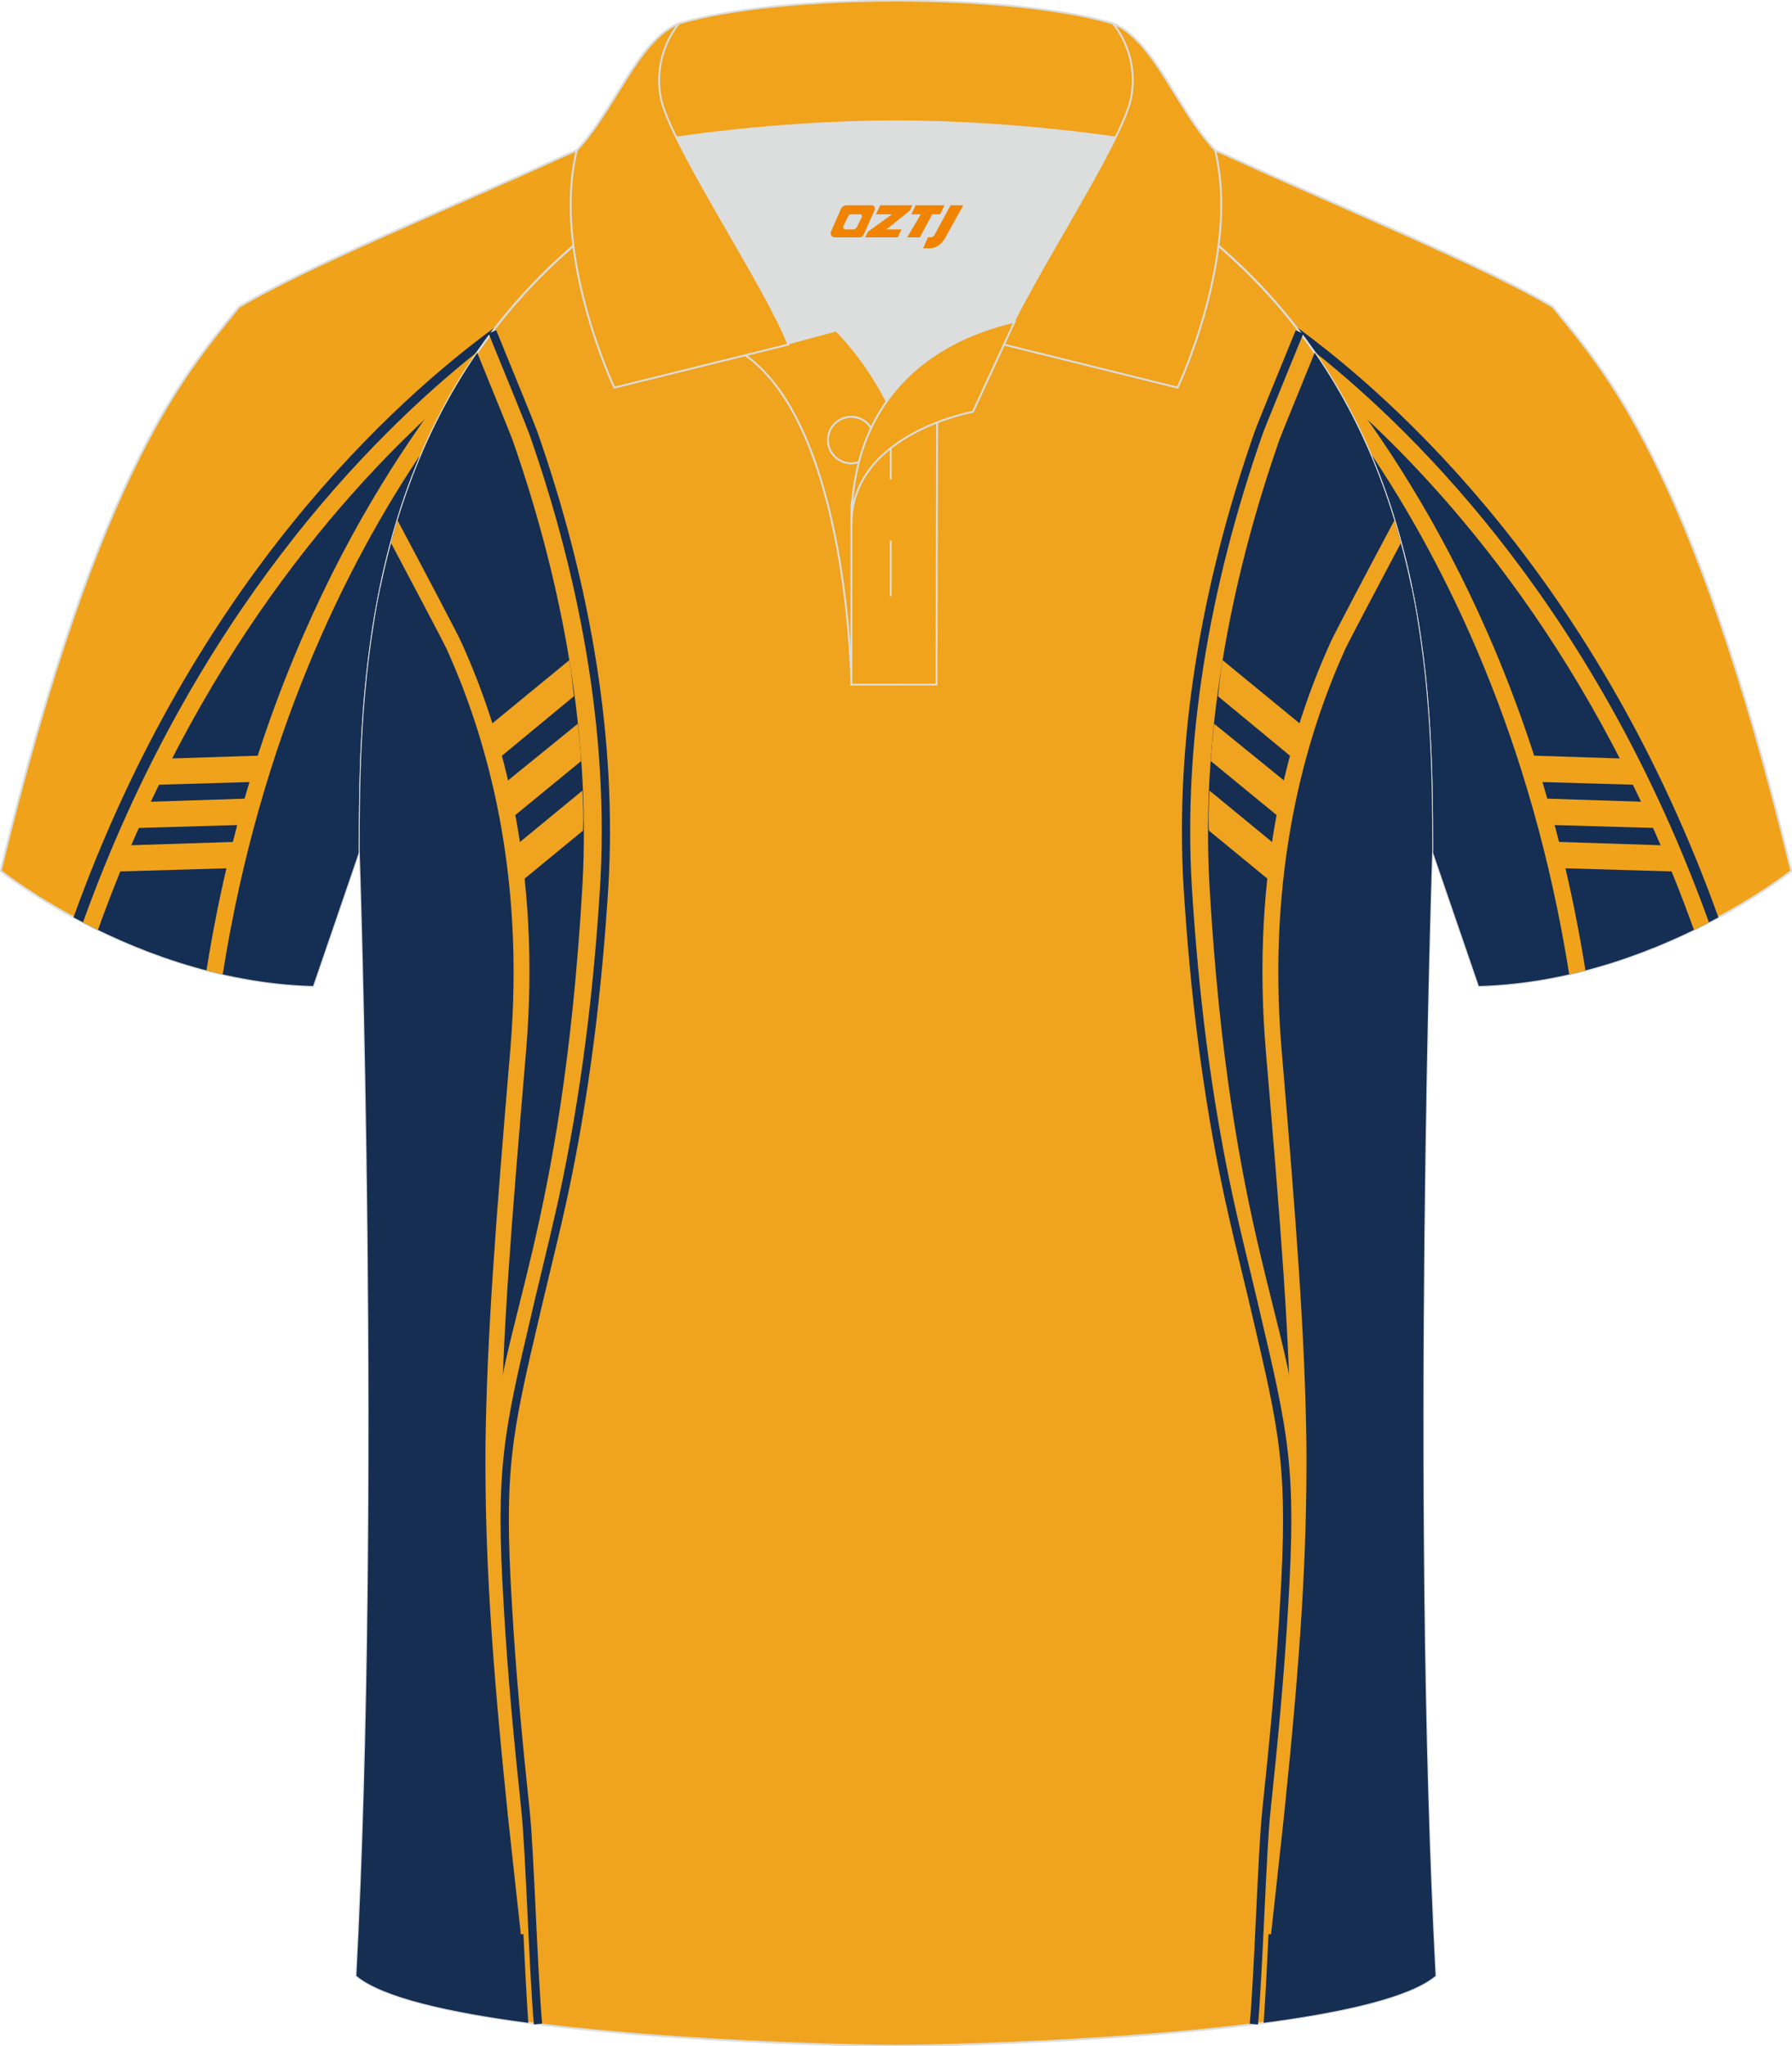 <?xml version="1.0" encoding="utf-8"?>
<!-- Generator: Adobe Illustrator 24.0.0, SVG Export Plug-In . SVG Version: 6.00 Build 0)  -->
<svg xmlns="http://www.w3.org/2000/svg" xmlns:xlink="http://www.w3.org/1999/xlink" version="1.1" id="图层_1" x="0px" y="0px" width="379.8px" height="433.5px" viewBox="0 0 379.8 433.5" enable-background="new 0 0 379.8 433.5" xml:space="preserve">
<g>
	
		<path fill-rule="evenodd" clip-rule="evenodd" fill="#F0A31A" stroke="#DCDDDD" stroke-width="0.4" stroke-miterlimit="22.926" d="   M246.69,27.75c4.32,1.37,9.2,3.29,15.06,5.95c21.95,10.02,53.7,23.08,67.38,31.34c10.24,12.8,29.36,32.42,50.52,119.44   c0,0-29.19,23.38-66.21,24.4c0,0-7.17-20.82-9.9-28.84c0-34.68-1.03-88.85-44.05-126.87c-8.02-7.36-28.69-19.88-41.87-26.31   L246.69,27.75z"/>
	
		<path fill-rule="evenodd" clip-rule="evenodd" fill="#F0A31A" stroke="#DCDDDD" stroke-width="0.4" stroke-miterlimit="22.926" d="   M246.69,27.75c4.32,1.37,9.2,3.29,15.06,5.95c21.94,10.02,53.7,23.08,67.38,31.34c10.24,12.8,29.36,32.42,50.52,119.44   c0,0-29.19,23.38-66.21,24.4c0,0-7.16-20.82-9.9-28.84c0-34.68-1.03-88.85-44.05-126.87c-8.02-7.36-28.69-19.88-41.87-26.31   L246.69,27.75z"/>
	<g>
		<path fill-rule="evenodd" clip-rule="evenodd" fill="#152E53" d="M274.38,68.96c21.73,15.79,64.15,53.99,89.82,125.37    c-12.07,6.52-30.21,13.98-50.77,14.55c0,0-7.16-20.82-9.9-28.84C303.54,149.93,302.75,105.13,274.38,68.96z"/>
		<g>
			<path fill-rule="evenodd" clip-rule="evenodd" fill="#F0A31A" d="M284.39,83.96c22.68,19.91,54.05,55.67,74.63,113.03     c1.1-0.53,2.15-1.07,3.17-1.6c-23.47-65.13-60.77-102.77-83.83-121.05C280.57,77.5,282.57,80.71,284.39,83.96z"/>
			<path fill-rule="evenodd" clip-rule="evenodd" fill="#F0A31A" d="M290.08,95.41c16.31,24.15,34.54,60.81,42.5,111     c1.16-0.26,2.31-0.54,3.44-0.84c-10.83-67.91-40.33-111.4-58.83-132.87C282.48,80.02,286.7,87.65,290.08,95.41z"/>
			<path fill-rule="evenodd" clip-rule="evenodd" fill="#F0A31A" d="M321.66,159.97l23.22,0.75c1.45,1.89,2.79,3.71,4.24,5.6     l-24.73-0.72C323.41,163.68,322.54,161.82,321.66,159.97L321.66,159.97z"/>
			<path fill-rule="evenodd" clip-rule="evenodd" fill="#F0A31A" d="M326.01,169.13l23.22,0.75c1.45,1.89,2.79,3.71,4.24,5.6     l-24.73-0.72C327.75,172.84,326.88,170.98,326.01,169.13L326.01,169.13z"/>
			<path fill-rule="evenodd" clip-rule="evenodd" fill="#F0A31A" d="M328.88,178.31l23.22,0.75c1.45,1.89,2.79,3.71,4.24,5.6     l-24.73-0.72C330.61,182.01,329.74,180.16,328.88,178.31L328.88,178.31z"/>
		</g>
	</g>
	
		<path fill-rule="evenodd" clip-rule="evenodd" fill="#F0A31A" stroke="#DCDDDD" stroke-width="0.4" stroke-miterlimit="22.926" d="   M133.09,27.75c-4.32,1.37-9.2,3.29-15.06,5.95c-21.94,10.02-53.7,23.09-67.37,31.34C40.42,77.84,21.3,97.46,0.14,184.48   c0,0,29.19,23.38,66.21,24.4c0,0,7.16-20.82,9.89-28.84c0-34.68,1.03-88.85,44.05-126.87c8.02-7.36,28.69-19.88,41.87-26.31   L133.09,27.75z"/>
	
		<path fill-rule="evenodd" clip-rule="evenodd" fill="#F0A31A" stroke="#DCDDDD" stroke-width="0.4" stroke-miterlimit="22.926" d="   M133.09,27.75c-4.32,1.37-9.2,3.29-15.06,5.95c-21.94,10.02-53.7,23.09-67.37,31.34C40.42,77.84,21.3,97.46,0.14,184.48   c0,0,29.19,23.38,66.21,24.4c0,0,7.16-20.82,9.89-28.84c0-34.68,1.03-88.85,44.05-126.87c8.02-7.36,28.69-19.88,41.87-26.31   L133.09,27.75z"/>
	<g>
		<path fill-rule="evenodd" clip-rule="evenodd" fill="#152E53" d="M105.4,68.96c-21.73,15.79-64.15,53.99-89.82,125.37    c12.07,6.52,30.21,13.98,50.77,14.55c0,0,7.16-20.82,9.89-28.84C76.25,149.93,77.03,105.13,105.4,68.96z"/>
		<g>
			<path fill-rule="evenodd" clip-rule="evenodd" fill="#F0A31A" d="M95.39,83.96c-22.68,19.91-54.05,55.67-74.63,113.03     c-1.1-0.53-2.15-1.07-3.17-1.6c23.47-65.13,60.77-102.77,83.83-121.05C99.22,77.5,97.22,80.71,95.39,83.96z"/>
			<path fill-rule="evenodd" clip-rule="evenodd" fill="#F0A31A" d="M89.7,95.41c-16.31,24.15-34.54,60.81-42.5,111     c-1.16-0.26-2.31-0.54-3.44-0.84c10.83-67.91,40.33-111.4,58.82-132.87C97.3,80.02,93.08,87.65,89.7,95.41z"/>
			<path fill-rule="evenodd" clip-rule="evenodd" fill="#F0A31A" d="M58.12,159.97l-23.22,0.75c-1.45,1.89-2.78,3.71-4.24,5.6     l24.73-0.72C56.37,163.68,57.24,161.82,58.12,159.97L58.12,159.97z"/>
			<path fill-rule="evenodd" clip-rule="evenodd" fill="#F0A31A" d="M53.77,169.13l-23.22,0.75c-1.45,1.89-2.78,3.71-4.24,5.6     l24.73-0.72C52.03,172.84,52.9,170.98,53.77,169.13L53.77,169.13z"/>
			<path fill-rule="evenodd" clip-rule="evenodd" fill="#F0A31A" d="M50.91,178.31l-23.22,0.75c-1.45,1.89-2.78,3.71-4.24,5.6     l24.73-0.72C49.17,182.01,50.04,180.16,50.91,178.31L50.91,178.31z"/>
		</g>
	</g>
	
		<path fill-rule="evenodd" clip-rule="evenodd" fill="#F0A31F" stroke="#DCDDDD" stroke-width="0.4" stroke-miterlimit="22.926" d="   M76.25,180.05c0,0.08,4.68,137.18-0.7,238.51c15.6,13.14,104.62,14.84,114.34,14.81c9.72,0.03,98.74-1.67,114.34-14.82   c-5.38-101.35-0.7-238.49-0.7-238.51l0,0c0-34.68-1.03-88.85-44.05-126.87c-7.66-7.03-26.88-18.77-40.06-25.42l-59.04-0.01   c-13.19,6.64-32.42,18.39-40.08,25.43C77.28,91.2,76.25,145.37,76.25,180.05L76.25,180.05z"/>
	
		<path fill-rule="evenodd" clip-rule="evenodd" fill="#F0A31F" stroke="#DCDDDD" stroke-width="0.4" stroke-miterlimit="22.926" d="   M76.25,180.05c0,0.08,4.68,137.18-0.7,238.51c15.6,13.14,104.62,14.84,114.34,14.81c9.72,0.03,98.74-1.67,114.34-14.82   c-5.38-101.35-0.7-238.49-0.7-238.51l0,0c0-34.68-1.03-88.85-44.05-126.87c-7.66-7.03-26.87-18.77-40.06-25.42l-59.04-0.01   c-13.19,6.64-32.42,18.39-40.08,25.42C77.28,91.2,76.25,145.37,76.25,180.05L76.25,180.05z"/>
	<g>
		<path fill-rule="evenodd" clip-rule="evenodd" fill="#152E51" d="M101.15,74.73c3.64,8.94,7.19,17.65,7.46,18.43    c9.25,26.4,16.79,59.75,14.83,94.46c-4.31,74.04-17.78,93.21-18.75,118.22c0.27-22.37,2.08-45.98,5.28-83.48    c2.2-26.37-14.71-62.6-30.57-91.19C82.53,112.39,88.76,92.69,101.15,74.73z"/>
		<path fill-rule="evenodd" clip-rule="evenodd" fill="#F0A31F" d="M120.67,139.84l-17.78,14.59c0.7,2.23,1.4,4.58,1.94,6.95    l16.81-13.89C121.36,144.83,121.08,142.34,120.67,139.84L120.67,139.84L120.67,139.84z M122.47,153.31    c0.27,2.64,0.56,5.28,0.7,7.92l-15.43,12.64c-0.41-2.5-0.97-5-1.53-7.36L122.47,153.31L122.47,153.31L122.47,153.31z     M123.44,167.48l-14.86,12.22c0.41,2.5,0.7,5.14,0.97,7.78l14.03-11.53C123.71,173.04,123.58,170.25,123.44,167.48z"/>
		<path fill-rule="evenodd" clip-rule="evenodd" fill="#152E51" d="M92.19,128.59c10.15,19.03,21.25,50.57,17.64,93.77    c-6.25,75.57-7.51,94.6-0.41,161.69c0.88,8.48,1.77,34.1,2.55,44.47c-16.73-2.21-31.01-5.4-36.43-9.96    c5.38-101.33,0.7-238.42,0.7-238.51l0,0c0-15.63,0.21-35.21,4.38-55.49C85.53,128.67,90.61,134.04,92.19,128.59z"/>
		<path fill-rule="evenodd" clip-rule="evenodd" fill="#F0A31F" d="M82.88,115.04c5.35,10.09,11.17,21.12,11.74,22.36    c8.67,19.1,16.65,47.46,13.55,84.82c-3.2,37.78-5,61.4-5.28,84.18c-0.14,22.65,1.25,44.32,4.72,77.93    c0.97,9.16,1.94,17.64,2.78,25.42h3.47c-0.97-7.92-1.94-16.53-2.91-25.83c-3.47-33.47-5-55.01-4.72-77.51    c0.14-22.51,2.08-46.12,5.28-83.91c3.17-38.02-4.86-67.02-13.8-86.58c-0.93-2.04-7.59-14.65-13.45-25.68    C83.77,111.84,83.31,113.44,82.88,115.04z"/>
		<path fill-rule="evenodd" clip-rule="evenodd" fill="#152E51" d="M113.15,428.86c-0.48-5.38-0.92-14.35-1.33-23.09    c-0.44-9.16-0.87-18.06-1.32-22.18v-0.01c-0.77-7.29-1.51-14.55-2.14-21.7c-0.64-7.21-1.19-14.48-1.61-21.82    c-1.75-29.14-0.12-36.11,6.17-62.87l0.66-2.81l0,0l0.8-3.32c1.4-5.79,2.78-11.53,4.07-17.37l0,0c2.36-10.9,4.19-21.78,5.61-32.71    c1.42-10.94,2.43-21.96,3.12-33.14c0.93-15.51-0.02-31.15-2.43-46.58c-2.62-16.79-6.97-33.34-12.53-49.22    c-0.23-0.65-1.37-3.49-2.96-7.42c-1.81-4.45-3.8-9.32-5.71-13.99l1.62-0.67c2.22,5.41,4.34,10.58,5.72,13.99    c1.6,3.93,2.74,6.78,2.99,7.5c5.59,15.97,9.97,32.62,12.6,49.53c2.43,15.56,3.38,31.32,2.45,46.95    c-0.7,11.18-1.71,22.24-3.14,33.25s-3.27,21.95-5.63,32.86l0,0c-1.29,5.83-2.67,11.59-4.07,17.4l-0.8,3.31l0,0l-0.66,2.81    c-6.24,26.57-7.87,33.49-6.13,62.37l0,0c0.41,7.24,0.97,14.5,1.61,21.77c0.65,7.33,1.37,14.52,2.13,21.67l0,0    c0.46,4.14,0.89,13.08,1.33,22.29c0.42,8.74,0.85,17.73,1.33,23.02L113.15,428.86z"/>
		<path fill-rule="evenodd" clip-rule="evenodd" fill="#152E51" d="M278.63,74.73c-3.64,8.94-7.19,17.65-7.46,18.43    c-9.25,26.4-16.79,59.75-14.83,94.46c4.31,74.04,17.78,93.21,18.75,118.22c-0.27-22.37-2.08-45.98-5.28-83.48    c-2.2-26.37,14.71-62.6,30.57-91.19C297.25,112.39,291.02,92.69,278.63,74.73z"/>
		<path fill-rule="evenodd" clip-rule="evenodd" fill="#F0A31F" d="M259.11,139.84l17.78,14.59c-0.7,2.23-1.39,4.58-1.94,6.95    l-16.81-13.89C258.42,144.83,258.7,142.34,259.11,139.84L259.11,139.84L259.11,139.84z M257.32,153.31    c-0.27,2.64-0.56,5.28-0.7,7.92l15.42,12.64c0.41-2.5,0.97-5,1.53-7.36L257.32,153.31L257.32,153.31L257.32,153.31z     M256.35,167.48l14.86,12.22c-0.41,2.5-0.7,5.14-0.97,7.78l-14.03-11.53C256.07,173.04,256.2,170.25,256.35,167.48z"/>
		<path fill-rule="evenodd" clip-rule="evenodd" fill="#152E51" d="M287.6,128.59c-10.15,19.03-21.25,50.57-17.64,93.77    c6.25,75.57,7.51,94.6,0.41,161.69c-0.88,8.48-1.77,34.1-2.55,44.47c16.73-2.21,31.01-5.4,36.43-9.96    c-5.38-101.35-0.7-238.49-0.7-238.51l0,0c0-15.62-0.21-35.21-4.38-55.48C294.25,128.67,289.17,134.04,287.6,128.59z"/>
		<path fill-rule="evenodd" clip-rule="evenodd" fill="#F0A31F" d="M296.9,115.04c-5.35,10.09-11.17,21.12-11.74,22.36    c-8.67,19.1-16.65,47.46-13.55,84.82c3.2,37.78,5,61.4,5.28,84.18c0.14,22.65-1.24,44.32-4.72,77.93    c-0.97,9.16-1.94,17.64-2.78,25.42h-3.47c0.97-7.92,1.94-16.53,2.91-25.83c3.47-33.47,5-55.01,4.72-77.51    c-0.14-22.51-2.08-46.12-5.28-83.91c-3.17-38.02,4.86-67.02,13.8-86.58c0.93-2.04,7.59-14.65,13.46-25.69    C296.01,111.84,296.47,113.44,296.9,115.04z"/>
		<path fill-rule="evenodd" clip-rule="evenodd" fill="#152E51" d="M264.88,428.71c0.48-5.29,0.91-14.27,1.33-23.02    c0.44-9.21,0.87-18.15,1.33-22.29l0,0c0.76-7.14,1.48-14.34,2.13-21.67c0.64-7.27,1.2-14.53,1.61-21.77l0,0    c1.74-28.88,0.11-35.8-6.13-62.37l-0.66-2.81l0,0l-0.8-3.31c-1.4-5.82-2.79-11.57-4.07-17.4l0,0c-2.36-10.91-4.2-21.85-5.63-32.86    c-1.43-11.01-2.44-22.07-3.14-33.25c-0.93-15.63,0.02-31.39,2.45-46.95c2.64-16.91,7.02-33.56,12.6-49.53    c0.25-0.72,1.4-3.58,2.99-7.5c1.39-3.41,3.5-8.58,5.72-13.99l1.62,0.67c-1.91,4.66-3.91,9.54-5.71,13.99    c-1.6,3.93-2.74,6.77-2.96,7.42c-5.55,15.88-9.91,32.43-12.53,49.22c-2.41,15.43-3.35,31.07-2.43,46.58    c0.7,11.17,1.7,22.2,3.12,33.14c1.42,10.93,3.26,21.81,5.61,32.71l0,0c1.29,5.84,2.67,11.57,4.07,17.37l0.8,3.32l0,0l0.66,2.81    c6.29,26.77,7.92,33.74,6.17,62.87c-0.42,7.35-0.97,14.61-1.61,21.82c-0.63,7.15-1.37,14.4-2.14,21.7v0.01    c-0.46,4.12-0.88,13.02-1.32,22.18c-0.42,8.73-0.85,17.71-1.33,23.08L264.88,428.71z"/>
	</g>
	<g>
		<g>
			<path fill-rule="evenodd" clip-rule="evenodd" fill="#DCDDDD" d="M187.91,85.04c6.44-9.11,16.35-14.37,26.94-16.84     c5.24-10.64,16.09-27.82,21.62-39.14c-26.77-6.51-66.39-6.51-93.16,0c6.43,13.14,20,34.17,23.66,43.71l10.22-2.75     C177.19,70.02,183.19,75.69,187.91,85.04z"/>
			
				<path fill-rule="evenodd" clip-rule="evenodd" fill="#F0A31B" stroke="#DCDDDD" stroke-width="0.4" stroke-miterlimit="22.926" d="     M157.93,75.21l19.26-5.19c0,0,11.74,11.1,15.3,27.84c3.55,16.74-1.86,47.18-1.86,47.18h-10.18     C180.45,145.03,179.92,90.78,157.93,75.21z"/>
			
				<path fill-rule="evenodd" clip-rule="evenodd" fill="#F0A31B" stroke="#DCDDDD" stroke-width="0.4" stroke-miterlimit="22.926" d="     M180.45,107.49v37.54h18.04l0.14-60.77C189.79,87.17,180.94,98.7,180.45,107.49z"/>
			
				<path fill-rule="evenodd" clip-rule="evenodd" fill="#F0A31B" stroke="#DCDDDD" stroke-width="0.4" stroke-miterlimit="22.926" d="     M121.97,33.04c13.39-3.26,40.91-7.33,67.92-7.33c27,0,54.53,4.07,67.92,7.33l-0.28-1.2c-8.22-8.78-12.93-23.33-21.69-26.89     c-10.94-3.21-28.44-4.82-45.95-4.82s-35.01,1.61-45.95,4.82c-8.77,3.57-13.47,18.11-21.69,26.89L121.97,33.04z"/>
			
				<path fill-rule="evenodd" clip-rule="evenodd" fill="#F0A31B" stroke="#DCDDDD" stroke-width="0.4" stroke-miterlimit="22.926" d="     M143.94,4.95c0,0-5.58,6.05-3.94,15.53c1.63,9.49,22.57,40.53,27.06,52.51l-36.86,9.13c0,0-13.39-28.22-7.95-50.28     C130.48,23.07,135.18,8.52,143.94,4.95z"/>
			
				<path fill-rule="evenodd" clip-rule="evenodd" fill="#F0A31B" stroke="#DCDDDD" stroke-width="0.4" stroke-miterlimit="22.926" d="     M235.84,4.95c0,0,5.58,6.05,3.94,15.53c-1.63,9.49-22.57,40.53-27.06,52.51l36.86,9.13c0,0,13.39-28.22,7.95-50.28     C249.31,23.07,244.6,8.52,235.84,4.95z"/>
			<path fill="none" stroke="#DCDDDD" stroke-width="0.4" stroke-miterlimit="22.926" d="M180.4,98.16c2.72,0,4.93-2.21,4.93-4.93     s-2.21-4.93-4.93-4.93c-2.72,0-4.93,2.21-4.93,4.93C175.47,95.95,177.69,98.16,180.4,98.16z"/>
			
				<line fill="none" stroke="#DCDDDD" stroke-width="0.4" stroke-miterlimit="22.926" x1="188.79" y1="114.56" x2="188.79" y2="126.31"/>
			
				<line fill="none" stroke="#DCDDDD" stroke-width="0.4" stroke-miterlimit="22.926" x1="188.79" y1="89.8" x2="188.79" y2="101.56"/>
			
				<path fill-rule="evenodd" clip-rule="evenodd" fill="#F0A31B" stroke="#DCDDDD" stroke-width="0.4" stroke-miterlimit="22.926" d="     M215.01,68.17l-8.81,19.07c0,0-25.75,4.58-25.75,23.82C180.45,84.88,196.73,72.37,215.01,68.17z"/>
		</g>
		
	</g>
</g>
<g>
	<path fill="#F08300" d="M201.46,43.49l-3.4,6.3c-0.2,0.3-0.5,0.5-0.8,0.5h-0.6l-1,2.3h1.2c2,0.1,3.2-1.5,3.9-3L204.16,43.49h-2.5L201.46,43.49z"/>
	<polygon fill="#F08300" points="194.26,43.49 ,200.16,43.49 ,199.26,45.39 ,197.56,45.39 ,194.96,50.29 ,192.26,50.29 ,195.16,45.39 ,193.16,45.39 ,194.06,43.49"/>
	<polygon fill="#F08300" points="188.26,48.59 ,187.76,48.59 ,188.26,48.29 ,192.86,44.59 ,193.36,43.49 ,186.56,43.49 ,186.26,44.09 ,185.66,45.39 ,188.46,45.39 ,189.06,45.39 ,183.96,49.09    ,183.36,50.29 ,189.96,50.29 ,190.26,50.29 ,191.06,48.59"/>
	<path fill="#F08300" d="M184.76,43.49H179.46C178.96,43.49,178.46,43.79,178.26,44.19L176.16,48.99C175.86,49.59,176.26,50.29,176.96,50.29h5.2c0.4,0,0.7-0.2,0.9-0.6L185.36,44.49C185.56,43.99,185.26,43.49,184.76,43.49z M182.66,45.99L181.56,48.19C181.36,48.49,181.06,48.59,180.96,48.59l-1.8,0C178.96,48.59,178.56,48.49,178.76,47.89l1-2.1c0.1-0.3,0.4-0.4,0.7-0.4h1.9   C182.56,45.39,182.76,45.69,182.66,45.99z"/>
</g>
</svg>